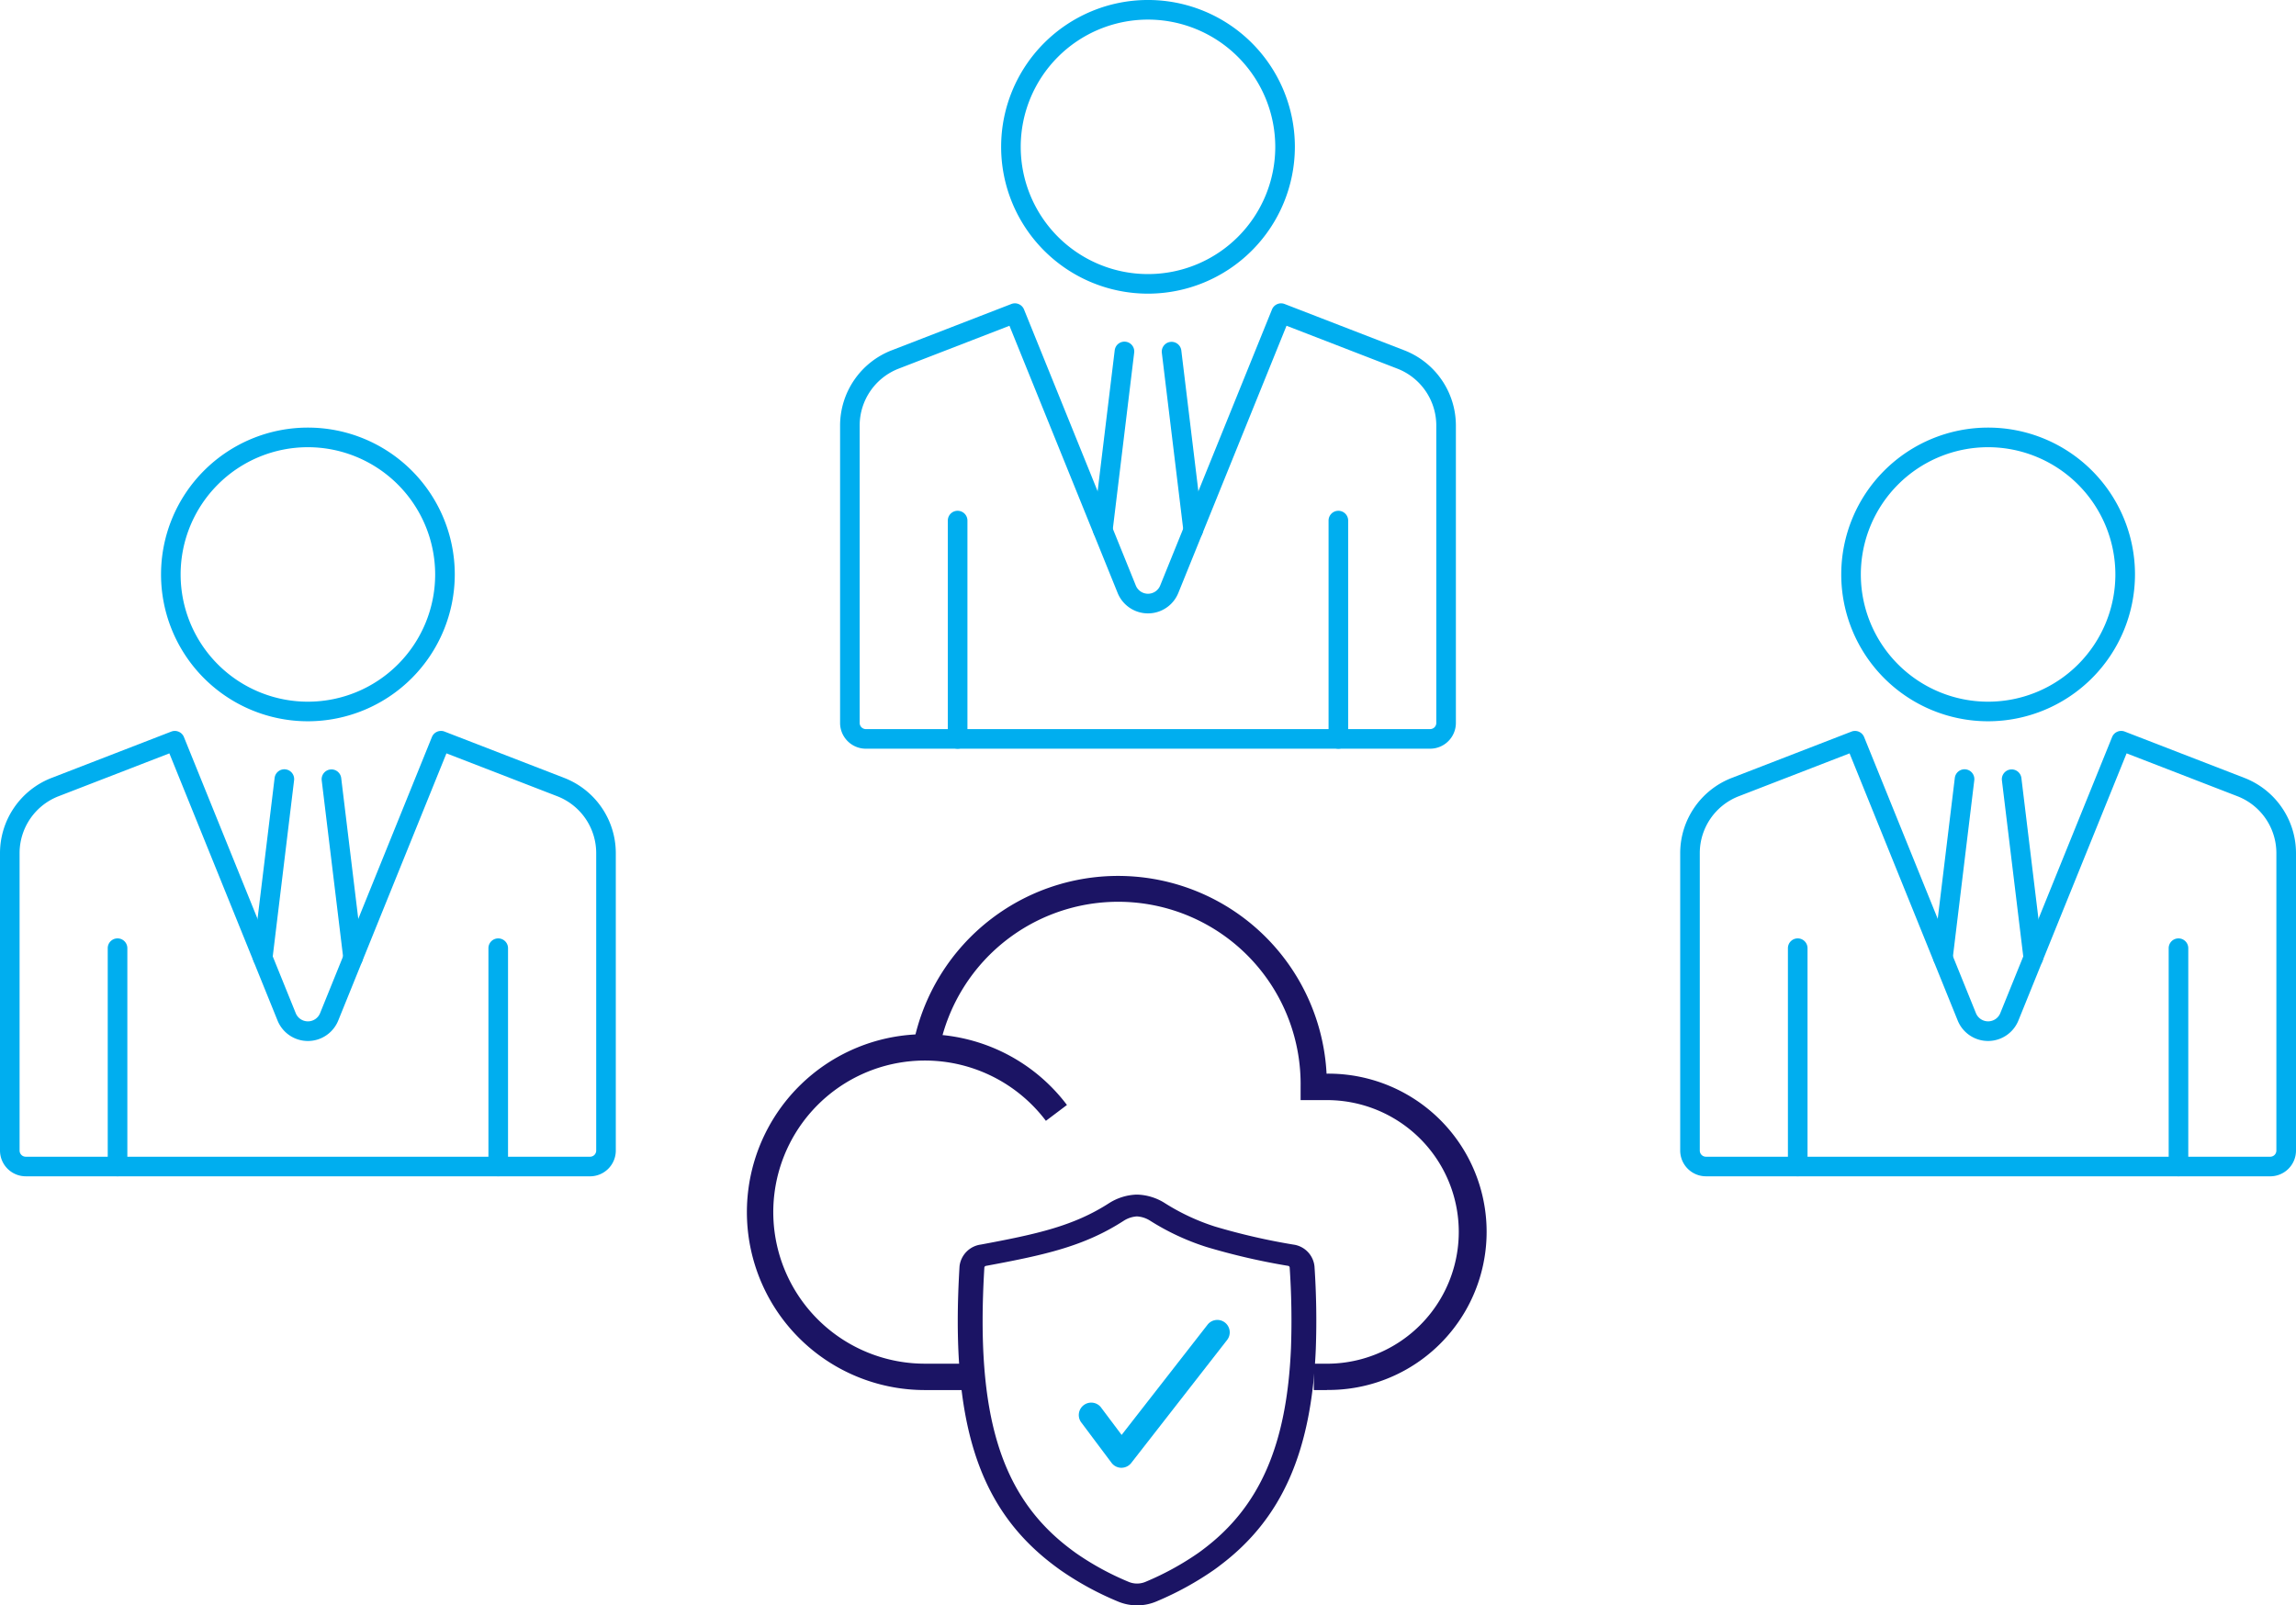 <svg xmlns="http://www.w3.org/2000/svg" width="173.713" height="121.487" viewBox="0 0 173.713 121.487">
  <g id="Group_11583" data-name="Group 11583" transform="translate(-713.144 -1222.001)">
    <g id="Group_11556" data-name="Group 11556" transform="translate(713.144 1222)">
      <g id="Group_11570" data-name="Group 11570" transform="translate(0 0)">
        <path id="Path_28408" data-name="Path 28408" d="M87.693,93.006H86.7V91.011h.992a9.974,9.974,0,1,0,0-19.948H85.7v-1a13.8,13.8,0,0,0-27.354-2.795l-1.956-.4a15.794,15.794,0,0,1,31.274,2.193h.031a11.969,11.969,0,1,1,0,23.937" transform="translate(12.703 12.19)" fill="#1b1464"/>
        <path id="Path_28409" data-name="Path 28409" d="M63.675,90.805h-4.09A13.465,13.465,0,1,1,70.334,69.231l-1.592,1.2a11.47,11.47,0,1,0-9.158,18.378h4.09Z" transform="translate(10.39 14.39)" fill="#1b1464"/>
        <path id="Path_28410" data-name="Path 28410" d="M69.85,92.712h-.009a.942.942,0,0,1-.744-.376l-2.323-3.1a.94.94,0,0,1,1.5-1.127l1.586,2.115,6.5-8.34a.939.939,0,1,1,1.481,1.155l-7.255,9.31a.943.943,0,0,1-.741.361" transform="translate(15.001 18.366)" fill="#00aeef"/>
        <path id="Path_28411" data-name="Path 28411" d="M72.717,104.866a3.728,3.728,0,0,1-1.494-.306,23.078,23.078,0,0,1-4.345-2.382l-.126-.092c-.089-.065-.18-.131-.271-.2-5.825-4.347-7.919-10.922-7.207-22.679a1.873,1.873,0,0,1,1.616-1.644c4.247-.792,7.023-1.4,9.734-3.155a4.137,4.137,0,0,1,2.029-.625h.064a4.116,4.116,0,0,1,2.054.621A16.413,16.413,0,0,0,78.6,76.2a48.55,48.55,0,0,0,5.922,1.364,1.854,1.854,0,0,1,1.608,1.657,60.618,60.618,0,0,1,.1,6.224h0c-.33,7.828-2.571,12.891-7.268,16.415-.125.1-.276.208-.426.316a23.588,23.588,0,0,1-4.346,2.387,3.751,3.751,0,0,1-1.472.305m-.01-29.436a2.091,2.091,0,0,0-.98.311c-3,1.945-5.951,2.6-10.448,3.433a.146.146,0,0,0-.127.118c-.676,11.178,1.226,17.363,6.566,21.349.089.07.161.121.232.173l.125.091a21.14,21.14,0,0,0,3.971,2.172,1.644,1.644,0,0,0,1.318,0,21.624,21.624,0,0,0,3.987-2.186c.121-.087.249-.178.369-.273C82,97.4,84.042,92.711,84.352,85.382a59.455,59.455,0,0,0-.1-6.088.137.137,0,0,0-.121-.12,50.026,50.026,0,0,1-6.183-1.431,18.379,18.379,0,0,1-4.277-2,2.06,2.06,0,0,0-.963-.309m12.584,9.982h0Z" transform="translate(13.323 16.621)" fill="#1b1464"/>
        <path id="Path_28412" data-name="Path 28412" d="M72.93,22.224A11.112,11.112,0,1,1,84.043,11.112,11.124,11.124,0,0,1,72.93,22.224m0-20.74a9.629,9.629,0,1,0,9.629,9.628A9.639,9.639,0,0,0,72.93,1.484" transform="translate(13.926 0)" fill="#00aeef"/>
        <path id="Path_28413" data-name="Path 28413" d="M74.115,36.1a.743.743,0,0,1-.736-.653L71.742,21.945a.742.742,0,0,1,1.474-.179l1.637,13.507a.742.742,0,0,1-.648.826.731.731,0,0,1-.089,0" transform="translate(16.161 4.757)" fill="#00aeef"/>
        <path id="Path_28414" data-name="Path 28414" d="M68.234,36.1a.759.759,0,0,1-.738-.831l1.637-13.507a.742.742,0,1,1,1.473.179L68.97,35.451a.742.742,0,0,1-.736.653" transform="translate(15.204 4.757)" fill="#00aeef"/>
        <path id="Path_28415" data-name="Path 28415" d="M96.516,52.439H53.825a1.952,1.952,0,0,1-1.951-1.949V27.962A6.111,6.111,0,0,1,55.753,22.3l9.081-3.515a.743.743,0,0,1,.956.414l8.459,20.892a.994.994,0,0,0,1.843,0L84.551,19.2a.743.743,0,0,1,.956-.414L94.586,22.3a6.111,6.111,0,0,1,3.879,5.662V50.489a1.951,1.951,0,0,1-1.949,1.949M64.688,20.433l-8.4,3.251a4.617,4.617,0,0,0-2.932,4.279V50.489a.466.466,0,0,0,.467.466H96.516a.465.465,0,0,0,.466-.466V27.962a4.618,4.618,0,0,0-2.931-4.279l-8.4-3.251L77.466,40.649a2.477,2.477,0,0,1-4.594,0Z" transform="translate(11.686 4.221)" fill="#00aeef"/>
        <path id="Path_28416" data-name="Path 28416" d="M59.269,49.552a.741.741,0,0,1-.743-.741V32.29a.742.742,0,1,1,1.484,0V48.811a.741.741,0,0,1-.741.741" transform="translate(13.185 7.107)" fill="#00aeef"/>
        <path id="Path_28417" data-name="Path 28417" d="M82.778,49.552a.741.741,0,0,1-.741-.741V32.29a.741.741,0,1,1,1.483,0V48.811a.741.741,0,0,1-.741.741" transform="translate(18.481 7.107)" fill="#00aeef"/>
        <path id="Path_28418" data-name="Path 28418" d="M21.055,48.634A11.112,11.112,0,1,1,32.168,37.522,11.124,11.124,0,0,1,21.055,48.634m0-20.74a9.629,9.629,0,1,0,9.629,9.628,9.639,9.639,0,0,0-9.629-9.628" transform="translate(2.24 5.95)" fill="#00aeef"/>
        <path id="Path_28419" data-name="Path 28419" d="M22.24,62.513a.743.743,0,0,1-.736-.653L19.867,48.354a.742.742,0,0,1,1.474-.179l1.637,13.507a.742.742,0,0,1-.648.826.729.729,0,0,1-.089,0" transform="translate(4.474 10.706)" fill="#00aeef"/>
        <path id="Path_28420" data-name="Path 28420" d="M16.359,62.513a.759.759,0,0,1-.738-.831l1.637-13.507a.742.742,0,1,1,1.473.179L17.095,61.86a.742.742,0,0,1-.736.653" transform="translate(3.518 10.706)" fill="#00aeef"/>
        <path id="Path_28421" data-name="Path 28421" d="M44.642,78.848H1.951A1.952,1.952,0,0,1,0,76.9V54.371a6.111,6.111,0,0,1,3.879-5.662l9.081-3.515a.744.744,0,0,1,.956.414L22.374,66.5a.994.994,0,0,0,1.844,0l8.459-20.893a.743.743,0,0,1,.956-.414l9.079,3.515a6.111,6.111,0,0,1,3.879,5.662V76.9a1.951,1.951,0,0,1-1.949,1.949M12.814,46.842l-8.4,3.251a4.617,4.617,0,0,0-2.932,4.279V76.9a.466.466,0,0,0,.467.466H44.642a.465.465,0,0,0,.466-.466V54.371a4.618,4.618,0,0,0-2.931-4.279l-8.4-3.251L25.592,67.058a2.477,2.477,0,0,1-4.594,0Z" transform="translate(0 10.171)" fill="#00aeef"/>
        <path id="Path_28422" data-name="Path 28422" d="M7.393,75.961a.741.741,0,0,1-.741-.741V58.7a.742.742,0,1,1,1.484,0V75.22a.742.742,0,0,1-.743.741" transform="translate(1.499 13.057)" fill="#00aeef"/>
        <path id="Path_28423" data-name="Path 28423" d="M30.9,75.961a.741.741,0,0,1-.741-.741V58.7a.741.741,0,1,1,1.483,0V75.22a.741.741,0,0,1-.741.741" transform="translate(6.795 13.057)" fill="#00aeef"/>
        <path id="Path_28424" data-name="Path 28424" d="M124.805,48.634a11.112,11.112,0,1,1,11.113-11.112,11.124,11.124,0,0,1-11.113,11.112m0-20.74a9.629,9.629,0,1,0,9.629,9.628,9.639,9.639,0,0,0-9.629-9.628" transform="translate(25.613 5.95)" fill="#00aeef"/>
        <path id="Path_28425" data-name="Path 28425" d="M125.989,62.513a.743.743,0,0,1-.736-.653l-1.637-13.506a.742.742,0,0,1,1.474-.179l1.637,13.507a.742.742,0,0,1-.648.826.73.73,0,0,1-.089,0" transform="translate(27.847 10.706)" fill="#00aeef"/>
        <path id="Path_28426" data-name="Path 28426" d="M120.108,62.513a.759.759,0,0,1-.738-.831l1.637-13.507a.742.742,0,1,1,1.473.179L120.844,61.86a.742.742,0,0,1-.736.653" transform="translate(26.891 10.706)" fill="#00aeef"/>
        <path id="Path_28427" data-name="Path 28427" d="M148.391,78.848H105.7a1.952,1.952,0,0,1-1.951-1.949V54.371a6.111,6.111,0,0,1,3.879-5.662l9.081-3.515a.743.743,0,0,1,.956.414L126.124,66.5a.994.994,0,0,0,1.843,0l8.459-20.893a.743.743,0,0,1,.956-.414l9.079,3.515a6.111,6.111,0,0,1,3.879,5.662V76.9a1.951,1.951,0,0,1-1.949,1.949M116.563,46.842l-8.4,3.251a4.617,4.617,0,0,0-2.932,4.279V76.9a.466.466,0,0,0,.467.466h42.691a.465.465,0,0,0,.466-.466V54.371a4.618,4.618,0,0,0-2.931-4.279l-8.4-3.251-8.186,20.216a2.477,2.477,0,0,1-4.594,0Z" transform="translate(23.373 10.171)" fill="#00aeef"/>
        <path id="Path_28428" data-name="Path 28428" d="M111.142,75.961a.741.741,0,0,1-.741-.741V58.7a.742.742,0,1,1,1.484,0V75.22a.742.742,0,0,1-.743.741" transform="translate(24.871 13.057)" fill="#00aeef"/>
        <path id="Path_28429" data-name="Path 28429" d="M134.653,75.961a.741.741,0,0,1-.741-.741V58.7a.741.741,0,1,1,1.483,0V75.22a.741.741,0,0,1-.741.741" transform="translate(30.168 13.057)" fill="#00aeef"/>
      </g>
    </g>
  </g>
</svg>
